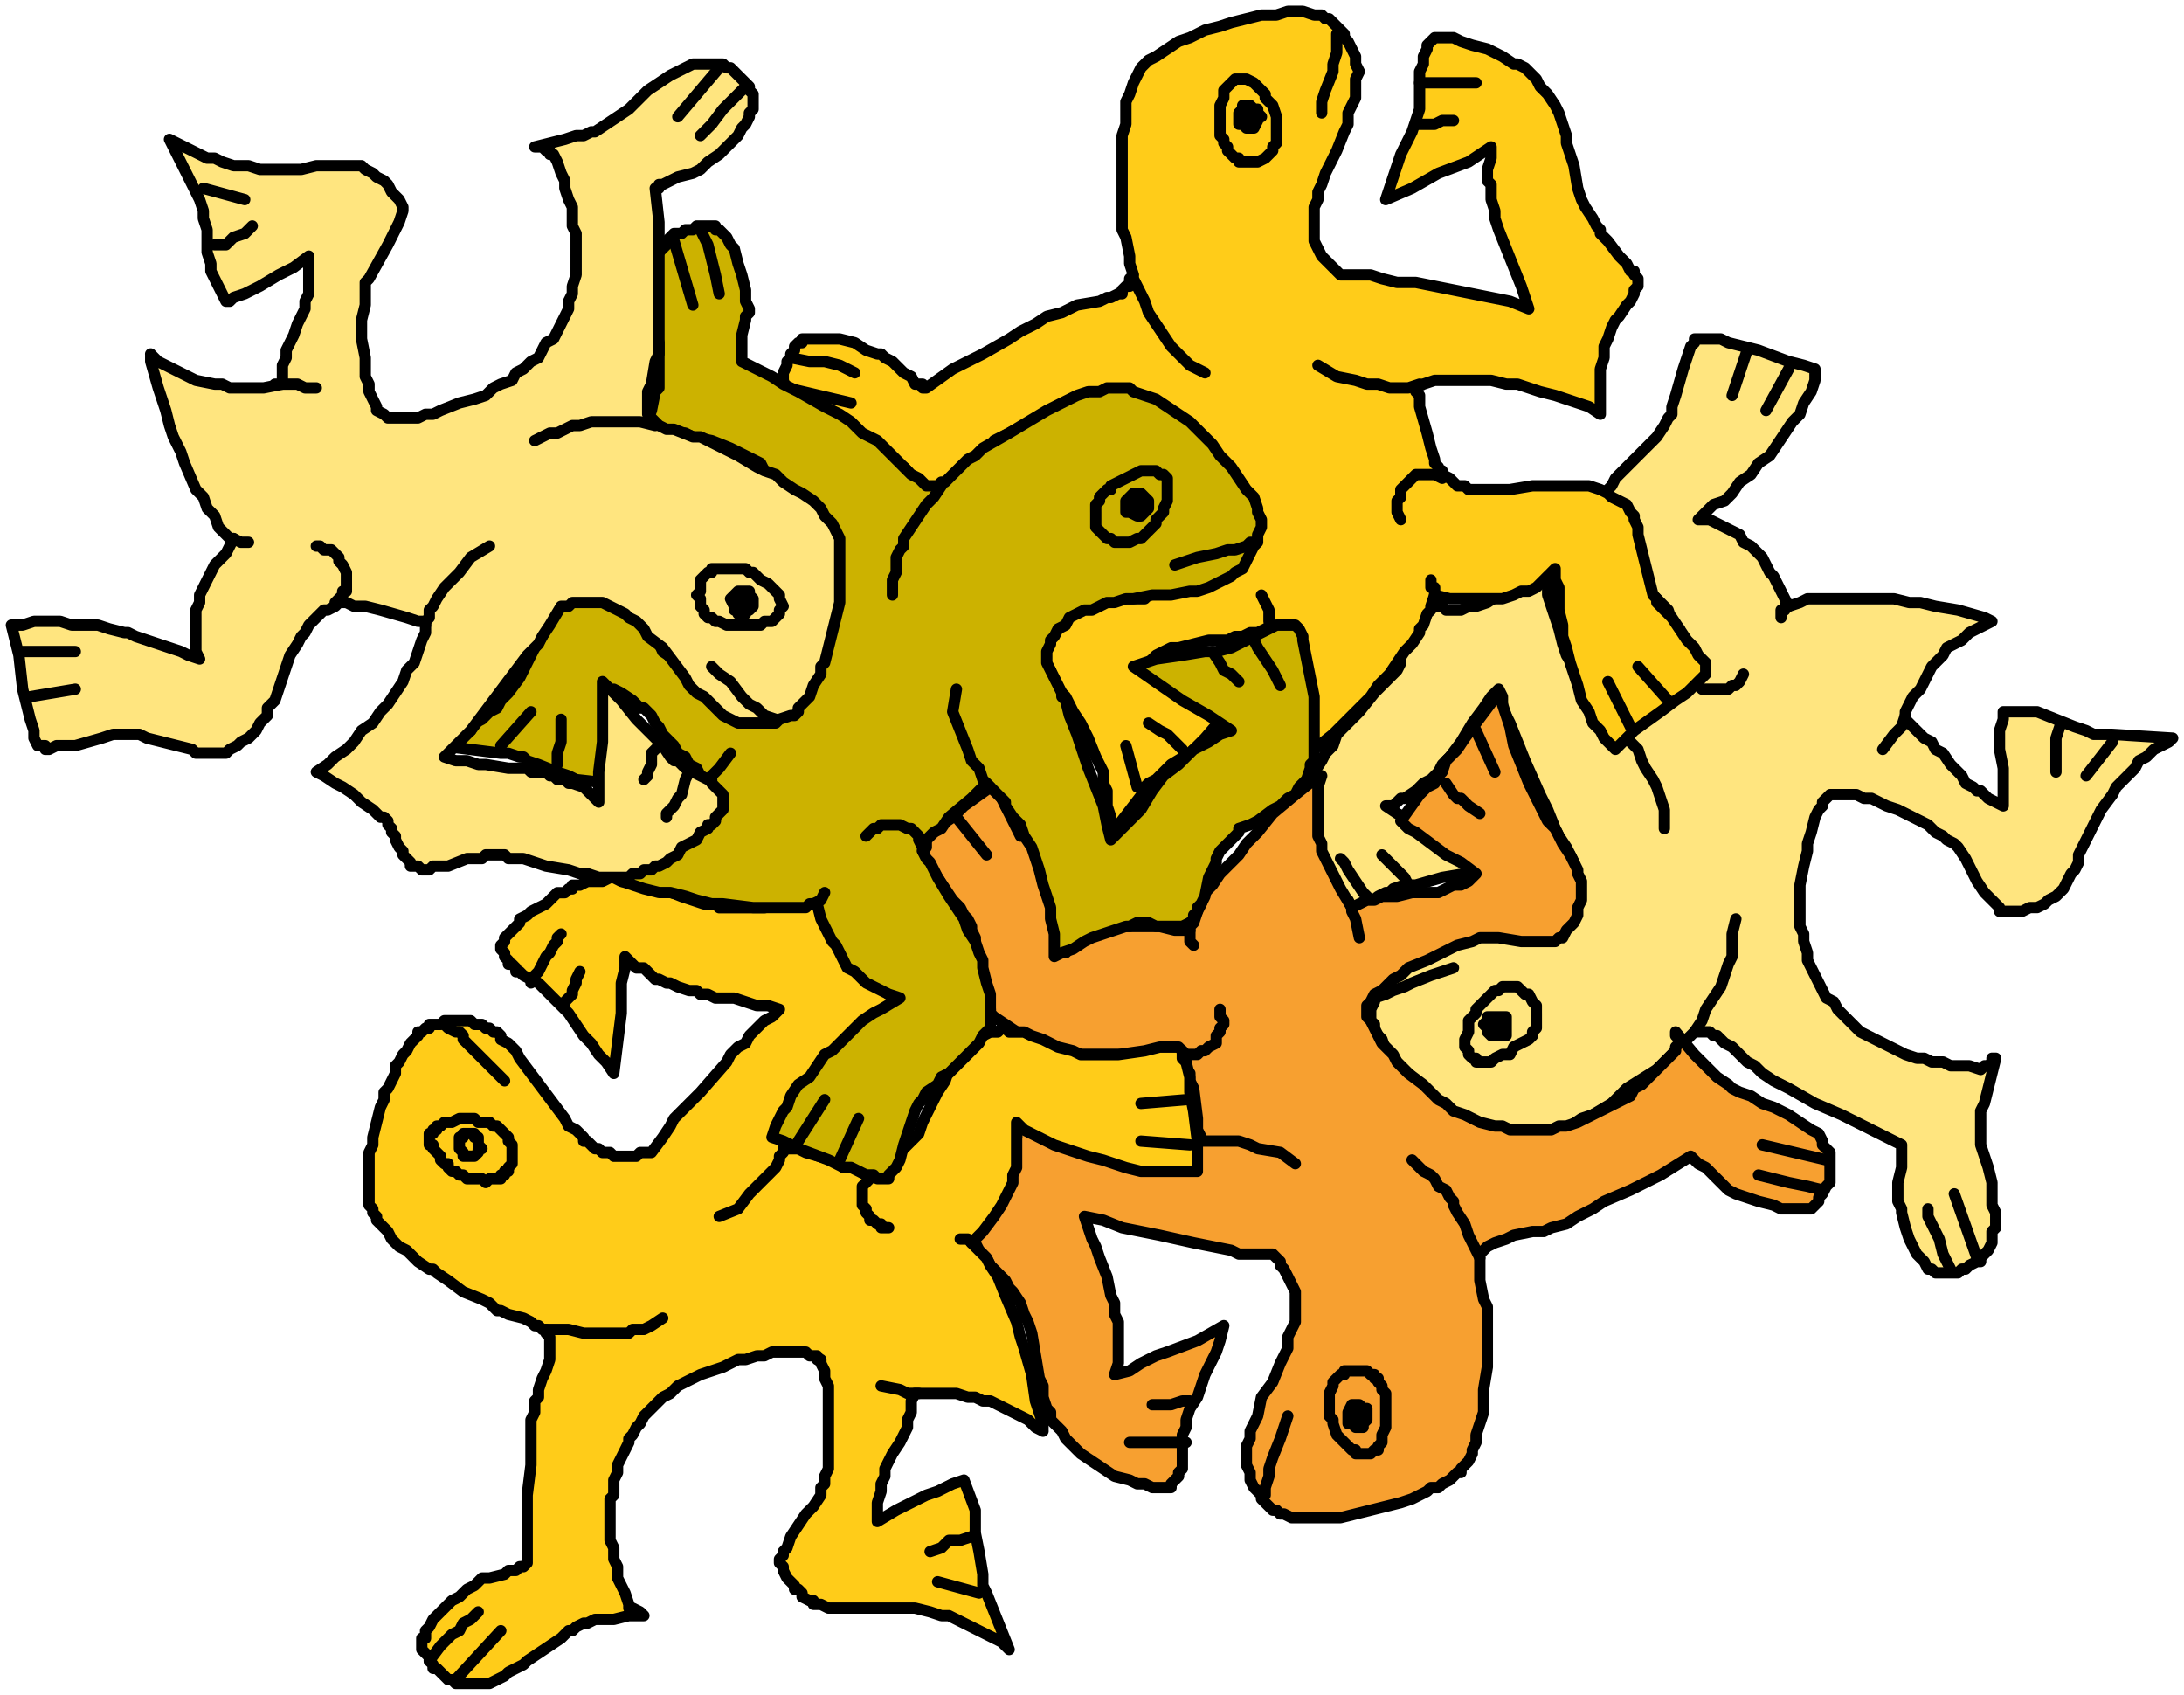 <svg xmlns="http://www.w3.org/2000/svg" width="371.2" height="288" fill-rule="evenodd" stroke-linecap="round" preserveAspectRatio="none" viewBox="0 0 580 450"><style>.brush1{fill:#000}.pen2{stroke:none}.brush2{fill:#ffe57f}.pen3{stroke:#000;stroke-width:3;stroke-linejoin:round}.brush4{fill:#ffcc19}</style><path d="m529 165-2 1-2 1-2 1-2 2-2 1-2 1-1 2-2 2-1 1-1 2-1 2-1 2-2 2-1 2-1 2v2l1 1 1 1 1 1 2 2 2 1 1 2 2 1 2 3 3 3 1 2 2 1 1 1h1l2 2 2 1 2 1v-10l-1-5v-5l1-3v-2h9l5 2 5 2 3 1 2 1h5l16 1-1 1-2 1-2 1-2 2-2 1-1 2-2 2-1 1-2 2-1 2-3 4-1 2-1 2-1 2-1 2-2 4v2l-1 2-1 1-1 2-1 2-1 1-1 1-2 1-1 1-2 1h-2l-2 1h-6v-1l-1-1-1-1-2-2-2-3-3-6-2-3-1-1-2-1-1-1-2-1-2-2-2-1-4-2-2-1-3-1-2-1-2-1h-2l-2-1h-7l-1 1-1 1v1l-1 1-1 2-1 4-1 3v2l-1 4-1 5v11l1 2v2l1 3v2l1 2 1 2 1 2 1 2 1 2 2 1 1 2 1 1 2 2 3 3 2 1 2 1 2 1 2 1 2 1 2 1 3 1h2l2 1h3l2 1h5l3 1 1-1h1l1-1v-1h1l-2 8-1 4-1 2v9l1 3 1 3 1 4v6l1 2v4l-1 1v3l-1 2-1 1-1 1v1h-1l-2 1-1 1h-1l-1 1h-6l-1-1h-1l-1-2-1-1-1-1-1-2-1-2-1-3-1-4v-1l-1-2v-5l1-4v-6l-8-4-4-2-4-2-7-3-7-4-4-2-3-2-2-2-2-1-4-4-2-1-2-2h-1l-1-1h-4l-1 1-1 1h-1l-1 2-3 3-2 2-1 1-8 5-4 4-5 3-3 1-3 2-2 1-3 1-2 1-3 1h-7l-2-1-3-1-3-2-4-2-3-2-3-2-2-2-1-1-3-3-3-3-2-2-3-3-1-3-2-2v-2l-1-1v-3l1-2v-2l1-2 1-2 1-2 1-1 1-1 1-1 2-1 2-1 2-1 2-1h3l2-1 2-1 5-1h5l5-2h2l1-1h2l2-1 2-1 1-1 2-1 1-1 2-2 1-2 1-2v-5l-2-4-2-3-1-2-2-5-2-4-4-9-2-5-2-5-2-4v-3l-1-2-2 2-2 3-3 4-3 5-3 4-2 2-1 2-2 2-2 1-2 2-3 2h-1l-1 1-1 1h-2l3 2 4 2 7 4 7 4 6 4-3 1-3 1-6 1-7 2h-3l-3 1-1 1h-1l-2 1-4 3-2 1-2 1h-2l-1 1h-2v-1h-1l-1-1-1-1v-2l-1-1v-2l-1-2-1-4-1-4v-10l1-3v-3l1-3 1-2 2-3 1-2 2-2 1-3 2-2 4-4 4-5 5-5 1-1 1-2v-3l1-2 1-3v-2l1-2v-1h1l1-1h1l1-1h4l1 1h4l2-1h2l3-1 3-2 3-1 5-3 2-1 2-2 1 4v3l1 3 1 3 1 3 1 4 1 3 2 3 1 3 2 3 1 2 2 3 2 2 2 2 2 2 1 1 1 1 1-1v-1l2-2 5-6 3-2 2-3 1-1 1-2v-8l-1-1v-2l-2-2-1-3-2-2-2-2-2-3-4-4-2-3-2-3v-1l-1-2-1-3v-3l-1-2 1-2v-2l1-1 1-2 1-1 1-1 3-3 3-3 3-3 2-3 1-2 1-1v-2l1-3 2-7 1-3 1-3 1-1v-1h7l2 1 4 1 4 1 8 3 4 1 3 1v3l-1 3-2 3-1 3-2 2-2 3-2 3-2 3-3 2-2 3-3 2-2 3-2 2-3 1-2 2-2 2h3l2 1 2 1 2 1 2 1 1 2 2 1 2 2 1 1 1 2 1 2 1 1 1 2 1 2 2 4 3-1 2-1h23l4 1h3l4 1 6 1 7 2 2 1z" class="pen2 brush2"/><path fill="none" d="m529 165-2 1-2 1-2 1-2 2-2 1-2 1-1 2-2 2-1 1-1 2-1 2-1 2-2 2-1 2-1 2v2l1 1 1 1 1 1 2 2 2 1 1 2 2 1 2 3 3 3 1 2 2 1 1 1h1l2 2 2 1 2 1v-10l-1-5v-5l1-3v-2h9l5 2 5 2 3 1 2 1h5l16 1-1 1-2 1-2 1-2 2-2 1-1 2-2 2-1 1-2 2-1 2-3 4-1 2-1 2-1 2-1 2-2 4v2l-1 2-1 1-1 2-1 2-1 1-1 1-2 1-1 1-2 1h-2l-2 1h-6v-1l-1-1-1-1-2-2-2-3-3-6-2-3-1-1-2-1-1-1-2-1-2-2-2-1-4-2-2-1-3-1-2-1-2-1h-2l-2-1h-7l-1 1-1 1v1l-1 1-1 2-1 4-1 3v2l-1 4-1 5v11l1 2v2l1 3v2l1 2 1 2 1 2 1 2 1 2 2 1 1 2 1 1 2 2 3 3 2 1 2 1 2 1 2 1 2 1 2 1 3 1h2l2 1h3l2 1h5l3 1 1-1h1l1-1v-1h1l-2 8-1 4-1 2v9l1 3 1 3 1 4v6l1 2v4l-1 1v3l-1 2-1 1-1 1v1h-1l-2 1-1 1h-1l-1 1h-6l-1-1h-1l-1-2-1-1-1-1-1-2-1-2-1-3-1-4v-1l-1-2v-5l1-4v-6l-8-4-4-2-4-2-7-3-7-4-4-2-3-2-2-2-2-1-4-4-2-1-2-2h-1l-1-1h-4l-1 1-1 1h-1l-1 2-3 3-2 2-1 1-8 5-4 4-5 3-3 1-3 2-2 1-3 1-2 1-3 1h-7l-2-1-3-1-3-2-4-2-3-2-3-2-2-2-1-1-3-3-3-3-2-2-3-3-1-3-2-2v-2l-1-1v-3l1-2v-2l1-2 1-2 1-2 1-1 1-1 1-1 2-1 2-1 2-1 2-1h3l2-1 2-1 5-1h5l5-2h2l1-1h2l2-1 2-1 1-1 2-1 1-1 2-2 1-2 1-2v-5l-2-4-2-3-1-2-2-5-2-4-4-9-2-5-2-5-2-4v-3l-1-2-2 2-2 3-3 4-3 5-3 4-2 2-1 2-2 2-2 1-2 2-3 2h-1l-1 1-1 1h-2l3 2 4 2 7 4 7 4 6 4-3 1-3 1-6 1-7 2h-3l-3 1-1 1h-1l-2 1-4 3-2 1-2 1h-2l-1 1h-2v-1h-1l-1-1-1-1v-2l-1-1v-2l-1-2-1-4-1-4v-10l1-3v-3l1-3 1-2 2-3 1-2 2-2 1-3 2-2 4-4 4-5 5-5 1-1 1-2v-3l1-2 1-3v-2l1-2v-1h1l1-1h1l1-1h4l1 1h4l2-1h2l3-1 3-2 3-1 5-3 2-1 2-2 1 4v3l1 3 1 3 1 3 1 4 1 3 2 3 1 3 2 3 1 2 2 3 2 2 2 2 2 2 1 1 1 1 1-1v-1l2-2 5-6 3-2 2-3 1-1 1-2v-8l-1-1v-2l-2-2-1-3-2-2-2-2-2-3-4-4-2-3-2-3v-1l-1-2-1-3v-3l-1-2 1-2v-2l1-1 1-2 1-1 1-1 3-3 3-3 3-3 2-3 1-2 1-1v-2l1-3 2-7 1-3 1-3 1-1v-1h7l2 1 4 1 4 1 8 3 4 1 3 1v3l-1 3-2 3-1 3-2 2-2 3-2 3-2 3-3 2-2 3-3 2-2 3-2 2-3 1-2 2-2 2h3l2 1 2 1 2 1 2 1 1 2 2 1 2 2 1 1 1 2 1 2 1 1 1 2 1 2 2 4 3-1 2-1h23l4 1h3l4 1 6 1 7 2 2 1" class="pen3"/><path fill="none" d="m450 274 2-3 1-3 2-3 2-3 1-3 1-3 1-2v-6l1-4m-53 25v-2l-1-1-1-2h-1l-1-1-1-1h-4l-1 1h-1l-1 1-1 1-1 1-1 1-1 1v1l-1 1-1 1v3l-1 2v2l1 1v1l1 1h1v1h4l1-1 2-1h2l1-2 2-1 2-1 1-1v-1l1-1v-4" class="pen3"/><path d="M399 270h1v5h-4l-1-1v-1l-1-1 1-1v-1h4z" class="pen2 brush1"/><path fill="none" d="M399 270h1v5h-4l-1-1v-1l-1-1 1-1v-1h4m32-75 1 1 1 1 1 1 1 1 1 3 1 2 2 3 1 2 2 6v5m64-30-1 3-1 1-1 1-3 4m-25-38h-1v1h-1v2m-25 12v2l1 1v2h1v1h1l1 1h7l1-1h1l1-1 1-2m-77 78-3 1-3 1-5 2-2 1-3 1-2 1-3 1m0-25-3-3-2-3-2-3-1-2-1-1m18 7-1-2-2-2-2-2-2-2M475 98l-6 11m-5-16-4 12m101 92-7 9m-7-13-1 3v9m-28 132-2-4-1-4-2-4-1-2v-2m13 13-6-17" class="pen3"/><path d="m351 206-1 3v13l1 2v2l1 2 2 4 1 2 1 2 3 5 2-1 2-1h2l2-1h4l4-1h7l2-1 2-1h2l2-1 2-2-4-3-4-2-4-3-4-3-2-1-2-2 5-7 2-2 2-1 1-2 1-1 1-3 2-2 1-1 2-3 3-4 3-4 3-4 3 9 1 5 2 5 2 5 2 4 1 2 1 2 1 2 2 2 2 4 2 3 1 2 1 2v1l1 2v5l-1 2v2l-1 2-2 2-1 2h-1l-1 1h-9l-6-1h-5l-2 1-4 1-4 2-4 2-5 2-2 2-2 1-1 1-2 2-2 1-1 2-1 1v3l1 1 1 2 1 2 1 2 1 1 2 2 1 2 2 2 1 1 4 3 2 2 2 2 2 1 2 2 3 1 4 2 4 1h2l2 1h11l2-1h2l3-1 2-1 2-1 4-2 4-2 2-1 1-2 2-1 2-2 4-4 1-1 2-2v-1l1-1v-1l-1-1v-1l5 6 2 2 1 1 2 2 1 1 3 2 1 1 2 1 3 1 3 2 3 1 4 2 3 2 3 2 2 1 1 2v1l1 1 1 1v8l-1 1-1 2-1 1v1l-1 1-1 1h-8l-2-1-4-1-3-1-3-1-2-1-1-1-1-1-3-3-1-1-2-1-1-1-1-1-8 5-4 2-4 2-7 3-3 2-4 2-3 2-4 1-2 1h-3l-5 1-2 1-3 1-2 1-1 1-1 1v7l1 5 1 2v16l-1 6v6l-1 3-1 3v2l-1 2v1l-1 2-2 2v1h-1l-2 2-2 1-1 1h-2l-1 1-4 2-3 1-4 1-4 1-4 1-4 1h-13l-2-1h-1l-1-1h-1l-2-2-1-1v-1l-2-2-1-2v-2l-1-2v-5l1-2v-2l1-2 1-2 1-5 3-4 2-5 2-4v-3l1-2 1-2v-8l-1-2-1-2-1-2-1-1v-1l-1-1-1-1h-9l-2-1-5-1-5-1-9-2-5-1-5-1-5-2-5-1 1 3 1 3 1 2 1 3 2 5 1 5 1 2v3l1 2v11l-1 3 4-1 3-2 4-2 3-1 8-3 7-4-1 4-1 3-3 6-2 6-2 3-1 3v2l-1 2v9l-1 1v1l-2 2v1h-5l-2-1h-2l-2-1-4-1-3-2-3-2-3-2-2-2-1-1-1-1-1-2-1-1-1-1-1-1v-2l-1-1-1-3v-3l-1-2-1-6-1-6-1-3-1-2-1-3-2-3-1-1-1-2-4-4-1-2-2-2-1-2v-3l1-1v-2h1l1-2 2-2 1-2 1-1 1-3 1-3v-3l1-3 1-3v-8l3 2 3 1 3 1 3 1 3 2 3 1h4l3 1 3 1h17l1-1 3-1-1-2v-3l-1-8-1-2v-2l-1-1v-2l-1-1v-1l-1-1h-1l-7 1h-18l-3-1h-3l-3-1-2-1-3-1-2-1-1-1-3-2-3-2-1-1v-1l-1-1v-2l-1-4-1-4-1-4v-4l-1-2v-1l-1-2-1-1-1-2-2-2-4-6-2-3-1-1-1-1v-1l-1-1v-2l2-1 1-1 3-3 3-2 3-3 7-5 4-2 2-2 1 1 1 1 2 2 1 3 2 3 1 3 1 4 1 3 1 3 1 4 1 3 1 7v11l2-2 2-1 2-1 2-1 2-1h2l2-1h11l4 1h4v-1l1-1 1-3 1-2 1-3 2-2 2-3 5-5 2-3 3-3 4-5 6-5 5-4 2-1z" class="pen2" style="fill:#f7a030"/><path fill="none" d="m351 206-1 3v13l1 2v2l1 2 2 4 1 2 1 2 3 5 2-1 2-1h2l2-1h4l4-1h7l2-1 2-1h2l2-1 2-2-4-3-4-2-4-3-4-3-2-1-2-2 5-7 2-2 2-1 1-2 1-1 1-3 2-2 1-1 2-3 3-4 3-4 3-4 3 9 1 5 2 5 2 5 2 4 1 2 1 2 1 2 2 2 2 4 2 3 1 2 1 2v1l1 2v5l-1 2v2l-1 2-2 2-1 2h-1l-1 1h-9l-6-1h-5l-2 1-4 1-4 2-4 2-5 2-2 2-2 1-1 1-2 2-2 1-1 2-1 1v3l1 1 1 2 1 2 1 2 1 1 2 2 1 2 2 2 1 1 4 3 2 2 2 2 2 1 2 2 3 1 4 2 4 1h2l2 1h11l2-1h2l3-1 2-1 2-1 4-2 4-2 2-1 1-2 2-1 2-2 4-4 1-1 2-2v-1l1-1v-1l-1-1v-1l5 6 2 2 1 1 2 2 1 1 3 2 1 1 2 1 3 1 3 2 3 1 4 2 3 2 3 2 2 1 1 2v1l1 1 1 1v8l-1 1-1 2-1 1v1l-1 1-1 1h-8l-2-1-4-1-3-1-3-1-2-1-1-1-1-1-3-3-1-1-2-1-1-1-1-1-8 5-4 2-4 2-7 3-3 2-4 2-3 2-4 1-2 1h-3l-5 1-2 1-3 1-2 1-1 1-1 1v7l1 5 1 2v16l-1 6v6l-1 3-1 3v2l-1 2v1l-1 2-2 2v1h-1l-2 2-2 1-1 1h-2l-1 1-4 2-3 1-4 1-4 1-4 1-4 1h-13l-2-1h-1l-1-1h-1l-2-2-1-1v-1l-2-2-1-2v-2l-1-2v-5l1-2v-2l1-2 1-2 1-5 3-4 2-5 2-4v-3l1-2 1-2v-8l-1-2-1-2-1-2-1-1v-1l-1-1-1-1h-9l-2-1-5-1-5-1-9-2-5-1-5-1-5-2-5-1 1 3 1 3 1 2 1 3 2 5 1 5 1 2v3l1 2v11l-1 3 4-1 3-2 4-2 3-1 8-3 7-4-1 4-1 3-3 6-2 6-2 3-1 3v2l-1 2v9l-1 1v1l-2 2v1h-5l-2-1h-2l-2-1-4-1-3-2-3-2-3-2-2-2-1-1-1-1-1-2-1-1-1-1-1-1v-2l-1-1-1-3v-3l-1-2-1-6-1-6-1-3-1-2-1-3-2-3-1-1-1-2-4-4-1-2-2-2-1-2v-3l1-1v-2h1l1-2 2-2 1-2 1-1 1-3 1-3v-3l1-3 1-3v-8l3 2 3 1 3 1 3 1 3 2 3 1h4l3 1 3 1h17l1-1 3-1-1-2v-3l-1-8-1-2v-2l-1-1v-2l-1-1v-1l-1-1h-1l-7 1h-18l-3-1h-3l-3-1-2-1-3-1-2-1-1-1-3-2-3-2-1-1v-1l-1-1v-2l-1-4-1-4-1-4v-4l-1-2v-1l-1-2-1-1-1-2-2-2-4-6-2-3-1-1-1-1v-1l-1-1v-2l2-1 1-1 3-3 3-2 3-3 7-5 4-2 2-2 1 1 1 1 2 2 1 3 2 3 1 3 1 4 1 3 1 3 1 4 1 3 1 7v11l2-2 2-1 2-1 2-1 2-1h2l2-1h11l4 1h4v-1l1-1 1-3 1-2 1-3 2-2 2-3 5-5 2-3 3-3 4-5 6-5 5-4 2-1" class="pen3"/><path fill="none" d="m393 334-3-6-1-3-2-3-1-2v-1l-1-1-1-2-2-1-1-2-1-1-2-1-3-3m-10 57h-1l-1-1h-6v1h-1l-1 1-1 1v1l-1 2v6l1 1v1l1 3 1 1 1 1 1 1 1 1h1v1h4l1-1h1v-1l1-1v-2l1-2v-9l-1-1v-1l-1-1v-1h-1v-1" class="pen3"/><path d="M359 373h2l1 1h1v3l-1 1v1h-2l-1-1h-1v-3l1-2z" class="pen2 brush1"/><path fill="none" d="M359 373h2l1 1h1v3l-1 1v1h-2l-1-1h-1v-3l1-2m-41-70h11l3 1 2 1 6 1 4 3m14-70 1 2v1l1 2 1 5m-45-2v3l1 1m-5 28h2l1 1h3l1-1h1l1-1 2-1v-2l1-1v-1l1-1v-1l-1-1v-2m18 108-1 3-1 3-2 5-1 3v2l-1 3v2m-21-14h-15m16-11h-2l-3 1h-5m-41-163 6 12m-17-5 8 10m130-33 5 11m-13 3 2 3 1 1h1l2 2 3 2m91 100-4-1-5-1-4-1-4-1m18-4-17-4" class="pen3"/><path d="m277 380-2-1-2-2-2-1-2-1-2-1-2-1-2-1h-2l-2-1h-2l-3-1h-11l-1 2v3l-1 2v2l-2 4-2 3-2 4v2l-1 2v2l-1 3v5l5-3 4-2 4-2 3-1 2-1 2-1 3-1 3 8v6l1 5 1 6v3l1 2 6 15-2-2-2-1-2-1-2-1-2-1-2-1-2-1-2-1h-2l-3-1-4-1h-23l-2-1h-2v-1h-1l-2-1v-1l-1-1h-1v-1l-2-2-1-2v-1l-1-1v-1l1-1v-1l1-1 1-3 2-3 2-3 2-2 2-3v-2l1-1v-2l1-2v-22l-1-2v-2l-1-2v-1h-1v-1h-2l-1-1h-9l-2 1h-2l-3 1h-2l-2 1-2 1-3 1-3 1-2 1-2 1-2 1-2 2-2 1-2 2-1 1-2 2-1 2-1 1-1 2-1 1v1l-1 2-1 2-1 2v2l-1 2v4l-1 1v11l1 2v3l1 2v3l1 2 1 2 1 3v1h1l2 1 1 1h-4l-4 1h-5l-2 1h-1l-2 1-1 1h-1l-1 1-1 1-3 2-3 2-3 2-1 1-2 1-2 1-1 1-2 1-2 1h-9l-1-1h-1l-1-1-1-1-1-1h-1v-1l-1-1v-1l-1-1-1-1v-3h1v-2l1-1 1-2 1-1 1-1 2-2 1-1 2-1 1-1 1-1 2-1 1-1 1-1h2l4-1 1-1h2l1-1h1l1-1v-18l1-8v-12l1-2v-3l1-1v-2l1-3 1-2 1-3v-6l-1-1v-1h-1l-1-1h-1l-1-1-2-1-4-1-2-1h-1l-1-1-1-1-2-1-5-2-4-3-3-2-1-1h-1l-3-2-2-2-1-1-2-1-2-2-1-2-1-1-1-1-1-1v-1l-1-1v-1l-1-1v-14l1-2v-2l1-4 1-4 1-2v-2l1-1 1-2 1-2v-2l1-1 1-2 1-1 1-2 1-1 1-1v-1h1l1-1h1v-1h3l1-1h7l1 1h2l1 1h1l1 1h1l1 1v1l2 1 2 2 1 2 3 4 3 4 3 4 3 4 1 2 2 1 2 2v1h1l1 1 1 1h1l1 1h2l1 1h6l1-1h3l3-4 2-3 1-2 2-2 2-2 3-3 7-8 1-2 2-2 2-1 1-2 2-2 2-2 2-1 1-1 1-1-3-1h-3l-6-2h-5l-2-1h-2l-1-1h-2l-3-1-2-1h-1l-2-1h-1l-1-1-1-1-1-1h-2l-1-1-1-1-1-1v3l-1 4v8l-1 8-1 8-2-3-2-2-2-3-2-2-2-3-2-3-2-2-3-3-1-1-1-1-1-1-4-2-1-1h-1v-1l-1-1h-1v-1l-1-1v-1l-1-1v-1l1-1v-1l1-1 1-1 1-1 1-1v-1l2-1 1-1 2-1 2-1 2-2 1-1h2l1-1h1v-1h2l2-1h4l2-1h1l2 1h5l3 1 3 1 5 2 3 1 3 1h3l1 1h12l5-1 3-1h5v1h1l1 1v1h1v1l1 1v1l1 2v2l1 1 1 1v1l2 2 2 2 2 2 2 2 3 2 2 2 5 3-3 1-3 2-2 2-3 2-2 3-3 2-2 2-3 3-2 2-2 3-1 3-2 2-1 3-2 2v3l-1 3h3l2 1 7 2 2 1 1 1h4l1 1h4l1-1 2-1 1-1 1-1 1-1 1-1 1-1 1-1 2-2 1-3 3-6 1-2 2-3 1-3 1-1 1-1 1-2 1-1 1-1 1-1 2-1 1-1 2-1h2l1-1h1l1 1h4l2 1 3 1 4 2 4 1 2 1h10l7-1 4-1h5l1 1v2l1 1 1 4v4l1 5 1 8v8h-15l-4-1-3-1-3-1-4-1-3-1-6-2-6-3-2-1-2-2v12l-1 2v2l-1 2-1 2-1 2-2 3-3 4-3 3 2 2 2 2 1 2 2 3 2 5 3 7 1 4 1 3 2 7 1 7 2 6v2z" class="pen2 brush4"/><path fill="none" d="m277 380-2-1-2-2-2-1-2-1-2-1-2-1-2-1h-2l-2-1h-2l-3-1h-11l-1 2v3l-1 2v2l-2 4-2 3-2 4v2l-1 2v2l-1 3v5l5-3 4-2 4-2 3-1 2-1 2-1 3-1 3 8v6l1 5 1 6v3l1 2 6 15-2-2-2-1-2-1-2-1-2-1-2-1-2-1-2-1h-2l-3-1-4-1h-23l-2-1h-2v-1h-1l-2-1v-1l-1-1h-1v-1l-2-2-1-2v-1l-1-1v-1l1-1v-1l1-1 1-3 2-3 2-3 2-2 2-3v-2l1-1v-2l1-2v-22l-1-2v-2l-1-2v-1h-1v-1h-2l-1-1h-9l-2 1h-2l-3 1h-2l-2 1-2 1-3 1-3 1-2 1-2 1-2 1-2 2-2 1-2 2-1 1-2 2-1 2-1 1-1 2-1 1v1l-1 2-1 2-1 2v2l-1 2v4l-1 1v11l1 2v3l1 2v3l1 2 1 2 1 3v1h1l2 1 1 1h-4l-4 1h-5l-2 1h-1l-2 1-1 1h-1l-1 1-1 1-3 2-3 2-3 2-1 1-2 1-2 1-1 1-2 1-2 1h-9l-1-1h-1l-1-1-1-1-1-1h-1v-1l-1-1v-1l-1-1-1-1v-3h1v-2l1-1 1-2 1-1 1-1 2-2 1-1 2-1 1-1 1-1 2-1 1-1 1-1h2l4-1 1-1h2l1-1h1l1-1v-18l1-8v-12l1-2v-3l1-1v-2l1-3 1-2 1-3v-6l-1-1v-1h-1l-1-1h-1l-1-1-2-1-4-1-2-1h-1l-1-1-1-1-2-1-5-2-4-3-3-2-1-1h-1l-3-2-2-2-1-1-2-1-2-2-1-2-1-1-1-1-1-1v-1l-1-1v-1l-1-1v-14l1-2v-2l1-4 1-4 1-2v-2l1-1 1-2 1-2v-2l1-1 1-2 1-1 1-2 1-1 1-1v-1h1l1-1h1v-1h3l1-1h7l1 1h2l1 1h1l1 1h1l1 1v1l2 1 2 2 1 2 3 4 3 4 3 4 3 4 1 2 2 1 2 2v1h1l1 1 1 1h1l1 1h2l1 1h6l1-1h3l3-4 2-3 1-2 2-2 2-2 3-3 7-8 1-2 2-2 2-1 1-2 2-2 2-2 2-1 1-1 1-1-3-1h-3l-6-2h-5l-2-1h-2l-1-1h-2l-3-1-2-1h-1l-2-1h-1l-1-1-1-1-1-1h-2l-1-1-1-1-1-1v3l-1 4v8l-1 8-1 8-2-3-2-2-2-3-2-2-2-3-2-3-2-2-3-3-1-1-1-1-1-1-4-2-1-1h-1v-1l-1-1h-1v-1l-1-1v-1l-1-1v-1l1-1v-1l1-1 1-1 1-1 1-1v-1l2-1 1-1 2-1 2-1 2-2 1-1h2l1-1h1v-1h2l2-1h4l2-1h1l2 1h5l3 1 3 1 5 2 3 1 3 1h3l1 1h12l5-1 3-1h5v1h1l1 1v1h1v1l1 1v1l1 2v2l1 1 1 1v1l2 2 2 2 2 2 2 2 3 2 2 2 5 3-3 1-3 2-2 2-3 2-2 3-3 2-2 2-3 3-2 2-2 3-1 3-2 2-1 3-2 2v3l-1 3h3l2 1 7 2 2 1 1 1h4l1 1h4l1-1 2-1 1-1 1-1 1-1 1-1 1-1 1-1 2-2 1-3 3-6 1-2 2-3 1-3 1-1 1-1 1-2 1-1 1-1 1-1 2-1 1-1 2-1h2l1-1h1l1 1h4l2 1 3 1 4 2 4 1 2 1h10l7-1 4-1h5l1 1v2l1 1 1 4v4l1 5 1 8v8h-15l-4-1-3-1-3-1-4-1-3-1-6-2-6-3-2-1-2-2v12l-1 2v2l-1 2-1 2-1 2-2 3-3 4-3 3 2 2 2 2 1 2 2 3 2 5 3 7 1 4 1 3 2 7 1 7 2 6v2" class="pen3"/><path fill="none" d="M145 353h6l4 1h12l1-1h3l2-1 3-2" class="pen3"/><path d="M132 313h1v-1h1v-1h1v-1l1-1v-5l-1-1v-1l-1-1-1-1-1-1h-1l-1-1h-3l-1-1h-4l-2 1h-2l-1 1h-1v1h-1v1h-1v3h1v1l1 1 1 1v1l1 1h1v1l1 1h1l1 1h1l1 1h4l1 1 1-1h2z" class="pen2 brush4"/><path fill="none" d="M132 313h1v-1h1v-1h1v-1l1-1v-5l-1-1v-1l-1-1-1-1-1-1h-1l-1-1h-3l-1-1h-4l-2 1h-2l-1 1h-1v1h-1v1h-1v3h1v1l1 1 1 1v1l1 1h1v1l1 1h1l1 1h1l1 1h4l1 1 1-1h2" class="pen3"/><path d="m127 304 1 1h-1v1l-1 1h-3v-1l-1-1v-3h1v-1h3v1h1v2z" class="pen2 brush4"/><path fill="none" d="m127 304 1 1h-1v1l-1 1h-3v-1l-1-1v-3h1v-1h3v1h1v2m82-1-1 2v1l-1 1v1l-1 2-1 1-2 2-2 2-2 2-3 4-5 2m53 47h-3l-2-1-5-1m24-38-1-1h-2m-22-18-1 1-1 1-1 1-1 1v5l1 1v1l1 1v1h1l1 1h1v1h2m-102-39-1-1-1-1-2-2-4-4-2-2-1-1v-1l-1-1h-1l-2-1-1-1m23-11 1-2 1-1 2-4 1-1 1-2 1-1v-1l1-1m1 19v-1l1-1 1-1v-1l1-2v-1l1-2m162 46-13-1m12-11-12 1m-43 130-11-3m9-12-3 1h-3l-2 2-3 1m-133 29 3-4 3-3 2-1 1-2 2-1 2-2m-6 18 12-13" class="pen3"/><path d="m347 200 1-2v-9l-1-3v-4l-1-2-1-2-2-4-1-2-1-2-1-2-2-2-2 1-2 1h-2l-2 1h-2l-2 1h-5l-4 1-4 1h-2l-2 1-2 1-1 1-1 1 4 2 4 3 4 2 3 2 2 1 2 2 2 1-6 7-4 4-5 3-2 2-2 2-2 1-1 1v1l-10 13v-2l1-2v-2l-1-3v-4l-1-2v-3l-2-4-2-5-1-2-1-2-2-3-2-4-3-3-1-2v-2l-1-1-1-2v-7l1-2 1-2 1-2 2-2v-1h22l1-1 4-1 4-2 3-1 2-1 2-2 2-1 2-1 2-2 2-1 1-2 2-1 1-2 1-1v-1l-1-2v-1l-1-2-1-2-1-1-2-2-1-2-2-2-3-3-3-3-3-2-2-1-2-2-2-1-3-1-2-1-2-1h-2l-2-1h-5l-2-1h-2l-4 1h-2l-3 1-4 1-2 1-2 1-2 1-2 1-4 2-1 2-2 1-4 4-2 1-1 2-2 2-1 2-1 1v3l1 1-6-6-3-3-1-2-1-1-2-1-1-1-3-1-7-3-3-1-4-2-1-1-2-1-2-1-2-1-1-1-1-1-1-1v-2l-1-1v-1l-1-3v-2l1-2v-1l1-1v-1l1-1v-1l1-1h1v-1h10l4 1 3 2 3 1h1l1 1 2 1 3 3 2 1 1 2h2v1h1l7-5 4-2 4-2 7-4 3-2 4-2 3-2 4-1 2-1 2-1 6-1 2-1h1l2-1h1v-1l1-1h1v-2l1-1-1-3v-2l-1-5-1-2V36l1-3v-6l1-2 1-3 1-2 1-2 1-1 1-1 2-1 3-2 3-2 3-1 4-2 4-1 3-1 4-1 4-1h4l3-1h4l3 1h2l1 1h1l1 1 1 1 2 2v1l1 1 1 2 1 2v2l1 2-1 2v5l-1 2-1 2v3l-1 2-2 5-2 4-1 2-1 3-1 2v2l-1 2v9l1 2 1 2 1 1 1 1 1 1 2 2h8l3 1 4 1h5l10 2 10 2 5 1 5 2-1-3-1-3-2-5-2-5-2-5-1-3v-2l-1-3v-4l-1-1v-3l1-3v-3l-3 2-3 2-8 3-7 4-7 3 1-3 1-3 2-6 3-6 1-3 1-3V19l1-2v-2l1-2v-1l1-1 1-1h5l2 1 3 1 4 1 2 1 2 1 3 2h1l2 1 1 1 1 1 1 1 1 2 1 1 1 1 2 3 1 2 1 3 1 3v2l2 6 1 6 1 3 1 2 2 3 1 2 1 1v1l2 2 3 4 2 2 1 2h1v1l1 1v2l-1 1v1l-1 2-1 1-2 3-1 1-1 2-1 3-1 2v3l-1 3v12l-3-2-3-1-3-1-3-1-4-1-3-1-3-1h-3l-4-1h-15l-3 1-2 1v1l1 1v3l2 7 1 4 1 3v1l1 1v1h1v1l2 1 1 1 1 1h2l1 1h11l6-1h15l3 1 2 1 1 1 2 1 2 1 1 2 1 1v1l1 2v2l1 4 1 4 1 4 1 4 1 1v1l2 2 2 2 2 3 2 3 2 2 1 2 1 1 1 1v3l-1 1-1 1-3 3-3 2-4 3-7 5-3 3-2 2-2-2-1-1-1-2-2-2-1-3-2-3-1-4-1-3-1-3-1-4-1-3v-3l-1-4v-6l-1-2v-3l-2 2-1 1-2 2-2 1h-2l-2 1-3 1h-14l-4-1-1 3v1l-1 1-1 3-1 1v1l-2 3-2 2-4 6-3 3-2 3-2 2-3 3-5 5-5 4-2 1z" class="pen2 brush4"/><path fill="none" d="m347 200 1-2v-9l-1-3v-4l-1-2-1-2-2-4-1-2-1-2-1-2-2-2-2 1-2 1h-2l-2 1h-2l-2 1h-5l-4 1-4 1h-2l-2 1-2 1-1 1-1 1 4 2 4 3 4 2 3 2 2 1 2 2 2 1-6 7-4 4-5 3-2 2-2 2-2 1-1 1v1l-10 13v-2l1-2v-2l-1-3v-4l-1-2v-3l-2-4-2-5-1-2-1-2-2-3-2-4-3-3-1-2v-2l-1-1-1-2v-7l1-2 1-2 1-2 2-2v-1h22l1-1 4-1 4-2 3-1 2-1 2-2 2-1 2-1 2-2 2-1 1-2 2-1 1-2 1-1v-1l-1-2v-1l-1-2-1-2-1-1-2-2-1-2-2-2-3-3-3-3-3-2-2-1-2-2-2-1-3-1-2-1-2-1h-2l-2-1h-5l-2-1h-2l-4 1h-2l-3 1-4 1-2 1-2 1-2 1-2 1-4 2-1 2-2 1-4 4-2 1-1 2-2 2-1 2-1 1v3l1 1-6-6-3-3-1-2-1-1-2-1-1-1-3-1-7-3-3-1-4-2-1-1-2-1-2-1-2-1-1-1-1-1-1-1v-2l-1-1v-1l-1-3v-2l1-2v-1l1-1v-1l1-1v-1l1-1h1v-1h10l4 1 3 2 3 1h1l1 1 2 1 3 3 2 1 1 2h2v1h1l7-5 4-2 4-2 7-4 3-2 4-2 3-2 4-1 2-1 2-1 6-1 2-1h1l2-1h1v-1l1-1h1v-2l1-1-1-3v-2l-1-5-1-2V36l1-3v-6l1-2 1-3 1-2 1-2 1-1 1-1 2-1 3-2 3-2 3-1 4-2 4-1 3-1 4-1 4-1h4l3-1h4l3 1h2l1 1h1l1 1 1 1 2 2v1l1 1 1 2 1 2v2l1 2-1 2v5l-1 2-1 2v3l-1 2-2 5-2 4-1 2-1 3-1 2v2l-1 2v9l1 2 1 2 1 1 1 1 1 1 2 2h8l3 1 4 1h5l10 2 10 2 5 1 5 2-1-3-1-3-2-5-2-5-2-5-1-3v-2l-1-3v-4l-1-1v-3l1-3v-3l-3 2-3 2-8 3-7 4-7 3 1-3 1-3 2-6 3-6 1-3 1-3V19l1-2v-2l1-2v-1l1-1 1-1h5l2 1 3 1 4 1 2 1 2 1 3 2h1l2 1 1 1 1 1 1 1 1 2 1 1 1 1 2 3 1 2 1 3 1 3v2l2 6 1 6 1 3 1 2 2 3 1 2 1 1v1l2 2 3 4 2 2 1 2h1v1l1 1v2l-1 1v1l-1 2-1 1-2 3-1 1-1 2-1 3-1 2v3l-1 3v12l-3-2-3-1-3-1-3-1-4-1-3-1-3-1h-3l-4-1h-15l-3 1-2 1v1l1 1v3l2 7 1 4 1 3v1l1 1v1h1v1l2 1 1 1 1 1h2l1 1h11l6-1h15l3 1 2 1 1 1 2 1 2 1 1 2 1 1v1l1 2v2l1 4 1 4 1 4 1 4 1 1v1l2 2 2 2 2 3 2 3 2 2 1 2 1 1 1 1v3l-1 1-1 1-3 3-3 2-4 3-7 5-3 3-2 2-2-2-1-1-1-2-2-2-1-3-2-3-1-4-1-3-1-3-1-4-1-3v-3l-1-4v-6l-1-2v-3l-2 2-1 1-2 2-2 1h-2l-2 1-3 1h-14l-4-1-1 3v1l-1 1-1 3-1 1v1l-2 3-2 2-4 6-3 3-2 3-2 2-3 3-5 5-5 4-2 1" class="pen3"/><path fill="none" d="m301 74 3 6 1 3 2 3 2 3 2 3 1 1 1 1 2 2 1 1 4 2m8-57h1v1h5l2-1 1-1 1-1v-1l1-1v-7l-1-3-1-1-1-1v-1l-1-1-1-1-1-1-2-1h-3l-1 1-1 1-1 1v2l-1 2v8l1 1v1l1 1v1l1 1 1 1" class="pen3"/><path d="M333 34h-2l-1-1h-1v-3l1-1v-1h2l1 1h1v1l1 1h-1v1l-1 2z" class="pen2 brush1"/><path fill="none" d="M333 34h-2l-1-1h-1v-3l1-1v-1h2l1 1h1v1l1 1h-1v1l-1 2m44 68-3 1h-5l-3-1h-3l-3-1-5-1-5-3m-11 70-2-2v-3l-2-4m46 0v-2h-1v-2m3-27-2-1h-5l-1 1-1 1-1 1-1 1v2l-1 1v3l1 2M351 30v-3l1-3 2-5v-2l1-3V9m22 13h15m-16 11h5l2-1h3m47 161-6-12m16 5-8-9m-133 32-3-11m15 1-2-2-2-2-2-1-3-2m-95-97 5 1h4l4 1 4 2m-18 4 17 4" class="pen3"/><path d="m163 232 2-1 3-1 2-1 2-1 1-1h1l1-1 2-2 1-1 2-2 1-2 1-1 2-2 1-2 1-2 1-2 1-3-2-1-1-2-2-1-1-2-2-1-1-2-3-3-1-2-1-1-1-2-2-2h-1l-1-1-1-1-3-2-2-1v20l-1 3v2l-9-1-2-1-3-1-5-2-3-1-1-1h-1l-3-1h-2l-16-2 2-1 2-1 2-1 2-1 1-2 2-1 2-2 2-1 1-2 2-2 3-4 1-2 1-2 2-4 2-3 2-4 2-3 1-2 1-1 2-1 1-1 2-1h1l2-1h8l1 1v1l1 1 2 3 2 3 4 9 3 2 1 1 2 2 3 2 5 3 2 1 2 1 2 1 2 1 3 1 2 1h6l1-1 1-1 1-1 1-1v-2l1-2 1-2 1-2 1-2 1-5v-4l1-3v-15l-1-2-1-2v-2l-1-2-1-2-1-2-2-2-1-2-1-1-2-2-1-1-2-2-2-1-1-2-2-1-2-1-2-1-2-1-5-2-5-1-2-1h-2l-5-1h-2l-1 1-1 1h-1l3-7 1-5 1-1V91l-1-4v-7l-1-2v-2l1-2v-5l1-2 1-1 1-1v-1l1-1 1-1h2l1-1h2l1-1h5v1h1l1 1 1 1 1 2 1 1 1 4 1 3 1 4v3l1 2v1l-1 1v1l-1 4v7l8 4 3 2 4 2 7 4 4 2 3 2 3 3 4 2 1 1 2 2 4 4 2 2 2 1 1 1 1 1h3l1-1h1l1-1 2-2 3-3 2-1 2-2 7-4 5-3 5-3 6-3 2-1 3-1h3l2-1h6l1 1 3 1 3 1 3 2 3 2 3 2 3 3 3 3 2 3 3 3 2 3 2 3 1 1 1 1 1 3v1l1 2v2l-1 2v2l-1 1-1 2-1 2-1 2-2 1-1 1-2 1-2 1-2 1-3 1h-2l-5 1h-5l-5 1h-2l-3 1h-2l-2 1-2 1h-2l-2 1-2 1-1 2-2 1-1 2-1 1v1l-1 2v3l2 4 2 4v1l1 1 1 4 2 5 3 9 2 5 2 5 1 5 1 4 2-2 2-2 4-4 3-5 3-4 4-3 2-2 2-2 2-1 2-1 3-2 3-1-3-2-3-2-7-4-13-9 3-1 3-1 7-1 6-1h3l4-1 2-1 2-1 4-2 2-1 2-1h5l1 1 1 2v1l1 5 1 5 1 5v17l-1 1v1l-1 3-1 1-1 1-1 2-2 1-2 2-2 1-4 3-2 1-3 1v1l-1 1-2 2-2 2-1 2v1l-2 4-1 5-1 2-1 1v1l-1 1v1l-1 1-2 1h-7l-2-1h-3l-2 1h-1l-3 1-3 1-3 1-2 1-3 2-3 1-2 1v-6l-1-4v-3l-1-3-1-3-1-4-1-3-1-3-2-3-1-3-2-2-2-3v-1l-1-1-2-2-1-1-1-1-1 1-1 1-2 2-6 5-2 3-2 1-1 1-1 1v2l-1 1 1 2 1 1 2 4 3 5 2 3 2 3 1 3 2 3 1 3 1 2v2l1 4 1 3v9l-1 1-1 1-1 2-1 1-1 1-3 3-3 3-2 1-1 2-3 2-1 2-1 1-1 2-1 3-2 6-1 4-1 2-1 1-1 1v1h-3l-1-1h-2l-2-1-2-1h-2l-4-2-8-3-2-1-2-1-3-1 1-3 1-2 1-2 1-1 1-3 2-3 3-2 2-3 2-3 2-1 1-1 2-2 5-5 3-2 2-1 5-3-3-1-2-1-2-1-2-1-1-1-2-2-2-1-1-2-1-2-1-2-1-1-1-2-2-4-1-4h-2l-1 1h-14l-8-1h-3l-4-1-3-1-4-1h-3l-4-1-6-2-2-2z" class="pen2" style="fill:#ccb200"/><path fill="none" d="m163 232 2-1 3-1 2-1 2-1 1-1h1l1-1 2-2 1-1 2-2 1-2 1-1 2-2 1-2 1-2 1-2 1-3-2-1-1-2-2-1-1-2-2-1-1-2-3-3-1-2-1-1-1-2-2-2h-1l-1-1-1-1-3-2-2-1v20l-1 3v2l-9-1-2-1-3-1-5-2-3-1-1-1h-1l-3-1h-2l-16-2 2-1 2-1 2-1 2-1 1-2 2-1 2-2 2-1 1-2 2-2 3-4 1-2 1-2 2-4 2-3 2-4 2-3 1-2 1-1 2-1 1-1 2-1h1l2-1h8l1 1v1l1 1 2 3 2 3 4 9 3 2 1 1 2 2 3 2 5 3 2 1 2 1 2 1 2 1 3 1 2 1h6l1-1 1-1 1-1 1-1v-2l1-2 1-2 1-2 1-2 1-5v-4l1-3v-15l-1-2-1-2v-2l-1-2-1-2-1-2-2-2-1-2-1-1-2-2-1-1-2-2-2-1-1-2-2-1-2-1-2-1-2-1-5-2-5-1-2-1h-2l-5-1h-2l-1 1-1 1h-1l3-7 1-5 1-1V91l-1-4v-7l-1-2v-2l1-2v-5l1-2 1-1 1-1v-1l1-1 1-1h2l1-1h2l1-1h5v1h1l1 1 1 1 1 2 1 1 1 4 1 3 1 4v3l1 2v1l-1 1v1l-1 4v7l8 4 3 2 4 2 7 4 4 2 3 2 3 3 4 2 1 1 2 2 4 4 2 2 2 1 1 1 1 1h3l1-1h1l1-1 2-2 3-3 2-1 2-2 7-4 5-3 5-3 6-3 2-1 3-1h3l2-1h6l1 1 3 1 3 1 3 2 3 2 3 2 3 3 3 3 2 3 3 3 2 3 2 3 1 1 1 1 1 3v1l1 2v2l-1 2v2l-1 1-1 2-1 2-1 2-2 1-1 1-2 1-2 1-2 1-3 1h-2l-5 1h-5l-5 1h-2l-3 1h-2l-2 1-2 1h-2l-2 1-2 1-1 2-2 1-1 2-1 1v1l-1 2v3l2 4 2 4v1l1 1 1 4 2 5 3 9 2 5 2 5 1 5 1 4 2-2 2-2 4-4 3-5 3-4 4-3 2-2 2-2 2-1 2-1 3-2 3-1-3-2-3-2-7-4-13-9 3-1 3-1 7-1 6-1h3l4-1 2-1 2-1 4-2 2-1 2-1h5l1 1 1 2v1l1 5 1 5 1 5v17l-1 1v1l-1 3-1 1-1 1-1 2-2 1-2 2-2 1-4 3-2 1-3 1v1l-1 1-2 2-2 2-1 2v1l-2 4-1 5-1 2-1 1v1l-1 1v1l-1 1-2 1h-7l-2-1h-3l-2 1h-1l-3 1-3 1-3 1-2 1-3 2-3 1-2 1v-6l-1-4v-3l-1-3-1-3-1-4-1-3-1-3-2-3-1-3-2-2-2-3v-1l-1-1-2-2-1-1-1-1-1 1-1 1-2 2-6 5-2 3-2 1-1 1-1 1v2l-1 1 1 2 1 1 2 4 3 5 2 3 2 3 1 3 2 3 1 3 1 2v2l1 4 1 3v9l-1 1-1 1-1 2-1 1-1 1-3 3-3 3-2 1-1 2-3 2-1 2-1 1-1 2-1 3-2 6-1 4-1 2-1 1-1 1v1h-3l-1-1h-2l-2-1-2-1h-2l-4-2-8-3-2-1-2-1-3-1 1-3 1-2 1-2 1-1 1-3 2-3 3-2 2-3 2-3 2-1 1-1 2-2 5-5 3-2 2-1 5-3-3-1-2-1-2-1-2-1-1-1-2-2-2-1-1-2-1-2-1-2-1-1-1-2-2-4-1-4h-2l-1 1h-14l-8-1h-3l-4-1-3-1-4-1h-3l-4-1-6-2-2-2" class="pen3"/><path fill="none" d="m250 129-2 3-2 2-2 3-2 3-2 3v2l-1 1-1 2v4l-1 2v4m54-22v4l1 1 1 1 1 1h1l1 1h4l2-1h1l1-1 1-1 1-1 1-1v-1l2-2v-1l1-2v-6l-1-1h-1l-1-1h-4l-2 1-2 1-2 1-2 1v1h-1l-2 2v1l-1 1v2" class="pen3"/><path d="M300 136h-1v-3l1-1 1-1h2l1 1 1 1v2l-1 1-1 1h-1l-2-1z" class="pen2 brush1"/><path fill="none" d="M300 136h-1v-3l1-1 1-1h2l1 1 1 1v2l-1 1-1 1h-1l-2-1m-37 73-1-1-1-1-1-3-2-2-1-3-2-5-2-5 1-6m-67 25 1-1 1-1 1-1 1-1 3-4m22 40 2-1 1-2m26-11v-1l-1-2v-1l-1-1-1-1h-1l-2-1h-5l-1 1h-1l-1 1-1 1m82-72 3-1 3-1 5-1 3-1h2l3-1 1-1h1m-1 25 1 1 1 2 2 3 2 3 1 2 1 2m-18-9 2 3 1 2 2 1 2 2M212 303l7-11m4 16 5-11m-95-99 8-9m7 14v-3l1-3v-6m37-130 2 4 1 4 1 4 1 5m-12-14 5 17" class="pen3"/><path d="m40 94 2 2 2 1 2 1 2 1 2 1 2 1 5 1h2l2 1h9l5-1v-5l1-2v-2l2-4 1-3 2-4v-2l1-2V68l-4 3-4 2-5 3-4 2-3 1-1 1h-1l-4-8v-2l-1-3v-6l-1-3v-2l-1-3-1-2-7-14 2 1 2 1 2 1 2 1 2 1h2l2 1 3 1h4l3 1h11l4-1h12l1 1 2 1 1 1 2 1 1 1 1 2 2 2 1 2v1l-1 3-3 6-5 9-1 1v6l-1 4v5l1 5v5l1 2v2l1 2 1 2v1l2 1 1 1h8l2-1h2l2-1 5-2 4-1 3-1 2-2 2-1 3-1 1-2 2-1 1-1 1-1 2-1 1-2 1-2 2-1 1-2 1-2 2-4v-2l1-2v-2l1-3V62l-1-2v-5l-1-2-1-3v-2l-1-2-1-3-1-2h-1v-1h-1l-1-1h-2l8-2 3-1h2l2-1h1l3-2 3-2 3-2 2-2 3-3 3-2 3-2 2-1 2-1 2-1h8l1 1h1l1 1 1 1 1 1 1 1 1 1v1l1 1v4l-1 1v1l-1 2-1 1-1 2-3 3-2 2-3 2-1 1-1 1-2 1-4 1-2 1-2 1h-1v1h-1l1 9v35l-1 2-1 6-1 2v6l1 1 1 1 1 1 2 1h2l5 2h2l2 1 8 4 5 3 2 1 3 1 2 2 3 2 2 1 3 2 2 2 1 2 1 1 1 1 1 2 1 2v17l-1 4-1 4-1 4-1 4-1 1v2l-2 3-1 3-1 1-1 1-1 1v1l-1 1h-1l-3 1-1 1h-10l-2-1-2-1-2-2-1-1-2-2-2-1-2-2-1-2-3-4-3-4-4-3-1-2-2-2-2-1-1-1-2-1-2-1-2-1h-8l-1 1h-2l-3 5-2 3-1 2-3 3-3 4-6 8-3 4-3 4-4 4-3 3 3 1h3l3 1h2l6 1h5l1 1h4l1 1h1l1 1h2l1 1h1l3 1 1 1 1 1 2 2v-8l1-8v-16l3 3 2 2 4 5 5 5 1 1 1 1 2 3 1 1h1l2 2 4 2 2 1h1v1l1 1 1 1 1 1v4l-1 1-1 1v1l-1 1h-1v1l-2 1-1 2-2 1-2 1-1 2-2 1-1 1-2 1h-1l-1 1h-2l-1 1h-2l-1 1h-8l-3-1h-2l-3-1-6-1-3-1-3-1h-4l-1-1h-5l-1 1h-4l-5 2h-4l-1 1h-2l-1-1h-2v-1l-1-1-1-1v-1l-1-1-1-2v-1l-1-1v-1l-1-1v-1l-1-1h-1l-2-2-3-2-1-1-1-1-3-2-2-1-3-2-2-1 3-2 2-2 3-2 2-2 2-3 3-2 2-3 2-2 2-3 2-3 1-3 2-2 1-3 1-3 1-2v-3h-2l-3-1-7-2-4-1h-3l-2-1h-2l-1 1-2 1h-1l-1 1-1 1-1 1-1 1-1 2-1 1-1 2-2 3-2 6-2 6-2 2v2l-1 1-1 1-1 2-1 1-1 1-2 1-1 1-2 1-1 1h-8l-1-1-4-1-4-1-4-1-2-1h-7l-3 1-7 2h-5l-2 1h-1v-1h-2l-1-2v-2l-1-3-1-4-1-4-1-9-1-4-1-4h3l3-1h7l3 1h7l3 1 4 1h1l2 1 3 1 3 1 3 1 3 1 2 1 3 1-1-2v-11l1-2v-2l1-2 1-2 1-2 1-2 3-3 2-4h-1l-1-1-2-2-1-3-2-2-1-3-2-2-3-7-1-3-2-4-1-3-1-4-2-6-2-7v-2z" class="pen2 brush2"/><path fill="none" d="m40 94 2 2 2 1 2 1 2 1 2 1 2 1 5 1h2l2 1h9l5-1v-5l1-2v-2l2-4 1-3 2-4v-2l1-2V68l-4 3-4 2-5 3-4 2-3 1-1 1h-1l-4-8v-2l-1-3v-6l-1-3v-2l-1-3-1-2-7-14 2 1 2 1 2 1 2 1 2 1h2l2 1 3 1h4l3 1h11l4-1h12l1 1 2 1 1 1 2 1 1 1 1 2 2 2 1 2v1l-1 3-3 6-5 9-1 1v6l-1 4v5l1 5v5l1 2v2l1 2 1 2v1l2 1 1 1h8l2-1h2l2-1 5-2 4-1 3-1 2-2 2-1 3-1 1-2 2-1 1-1 1-1 2-1 1-2 1-2 2-1 1-2 1-2 2-4v-2l1-2v-2l1-3V62l-1-2v-5l-1-2-1-3v-2l-1-2-1-3-1-2h-1v-1h-1l-1-1h-2l8-2 3-1h2l2-1h1l3-2 3-2 3-2 2-2 3-3 3-2 3-2 2-1 2-1 2-1h8l1 1h1l1 1 1 1 1 1 1 1 1 1v1l1 1v4l-1 1v1l-1 2-1 1-1 2-3 3-2 2-3 2-1 1-1 1-2 1-4 1-2 1-2 1h-1v1h-1l1 9v35l-1 2-1 6-1 2v6l1 1 1 1 1 1 2 1h2l5 2h2l2 1 8 4 5 3 2 1 3 1 2 2 3 2 2 1 3 2 2 2 1 2 1 1 1 1 1 2 1 2v17l-1 4-1 4-1 4-1 4-1 1v2l-2 3-1 3-1 1-1 1-1 1v1l-1 1h-1l-3 1-1 1h-10l-2-1-2-1-2-2-1-1-2-2-2-1-2-2-1-2-3-4-3-4-4-3-1-2-2-2-2-1-1-1-2-1-2-1-2-1h-8l-1 1h-2l-3 5-2 3-1 2-3 3-3 4-6 8-3 4-3 4-4 4-3 3 3 1h3l3 1h2l6 1h5l1 1h4l1 1h1l1 1h2l1 1h1l3 1 1 1 1 1 2 2v-8l1-8v-16l3 3 2 2 4 5 5 5 1 1 1 1 2 3 1 1h1l2 2 4 2 2 1h1v1l1 1 1 1 1 1v4l-1 1-1 1v1l-1 1h-1v1l-2 1-1 2-2 1-2 1-1 2-2 1-1 1-2 1h-1l-1 1h-2l-1 1h-2l-1 1h-8l-3-1h-2l-3-1-6-1-3-1-3-1h-4l-1-1h-5l-1 1h-4l-5 2h-4l-1 1h-2l-1-1h-2v-1l-1-1-1-1v-1l-1-1-1-2v-1l-1-1v-1l-1-1v-1l-1-1h-1l-2-2-3-2-1-1-1-1-3-2-2-1-3-2-2-1 3-2 2-2 3-2 2-2 2-3 3-2 2-3 2-2 2-3 2-3 1-3 2-2 1-3 1-3 1-2v-3h-2l-3-1-7-2-4-1h-3l-2-1h-2l-1 1-2 1h-1l-1 1-1 1-1 1-1 1-1 2-1 1-1 2-2 3-2 6-2 6-2 2v2l-1 1-1 1-1 2-1 1-1 1-2 1-1 1-2 1-1 1h-8l-1-1-4-1-4-1-4-1-2-1h-7l-3 1-7 2h-5l-2 1h-1v-1h-2l-1-2v-2l-1-3-1-4-1-4-1-9-1-4-1-4h3l3-1h7l3 1h7l3 1 4 1h1l2 1 3 1 3 1 3 1 3 1 2 1 3 1-1-2v-11l1-2v-2l1-2 1-2 1-2 1-2 3-3 2-4h-1l-1-1-2-2-1-3-2-2-1-3-2-2-3-7-1-3-2-4-1-3-1-4-2-6-2-7v-2" class="pen3"/><path fill="none" d="m174 113-4-1h-13l-3 1h-2l-2 1-2 1h-2l-4 2m47 34v1h-1l-1 1-1 1v3l-1 1 1 1v2l1 1v1l1 1h1l1 1h1l2 1h9l1-1h2l1-1 1-1v-1l1-1-1-2v-1l-1-1-1-1-1-1-2-1-2-2h-1l-1-1h-9" class="pen3"/><path d="m194 159 1-1 1-1h3v1l1 1v2l-1 1h-1v1h-2v-1h-1v-1l-1-2z" class="pen2 brush1"/><path fill="none" d="m194 159 1-1 1-1h3v1l1 1v2l-1 1h-1v1h-2v-1h-1v-1l-1-2m-81 7v-1l1-1v-2l1-1 1-2 2-3 2-2 2-2 3-4 5-3m-57-43h6l2 1h3m-22 40 2 1h2m23 16 1-1 1-1v-1h1v-5l-1-2-1-1v-1l-1-1-1-1h-2l-1-1h-1m105 32 1 1 1 1 3 2 3 4 2 2 2 1 2 2 3 1m-22 13-1 1-1 2-1 4-1 1-1 2-1 1-1 1v1m-2-19-2 2v3l-1 2v1l-1 1M6 173h14M8 185l12-2M54 50l11 3m-8 12h3l2-2 3-1 2-2m131-37-6 6-3 4-3 3m5-18-11 13" class="pen3"/></svg>
